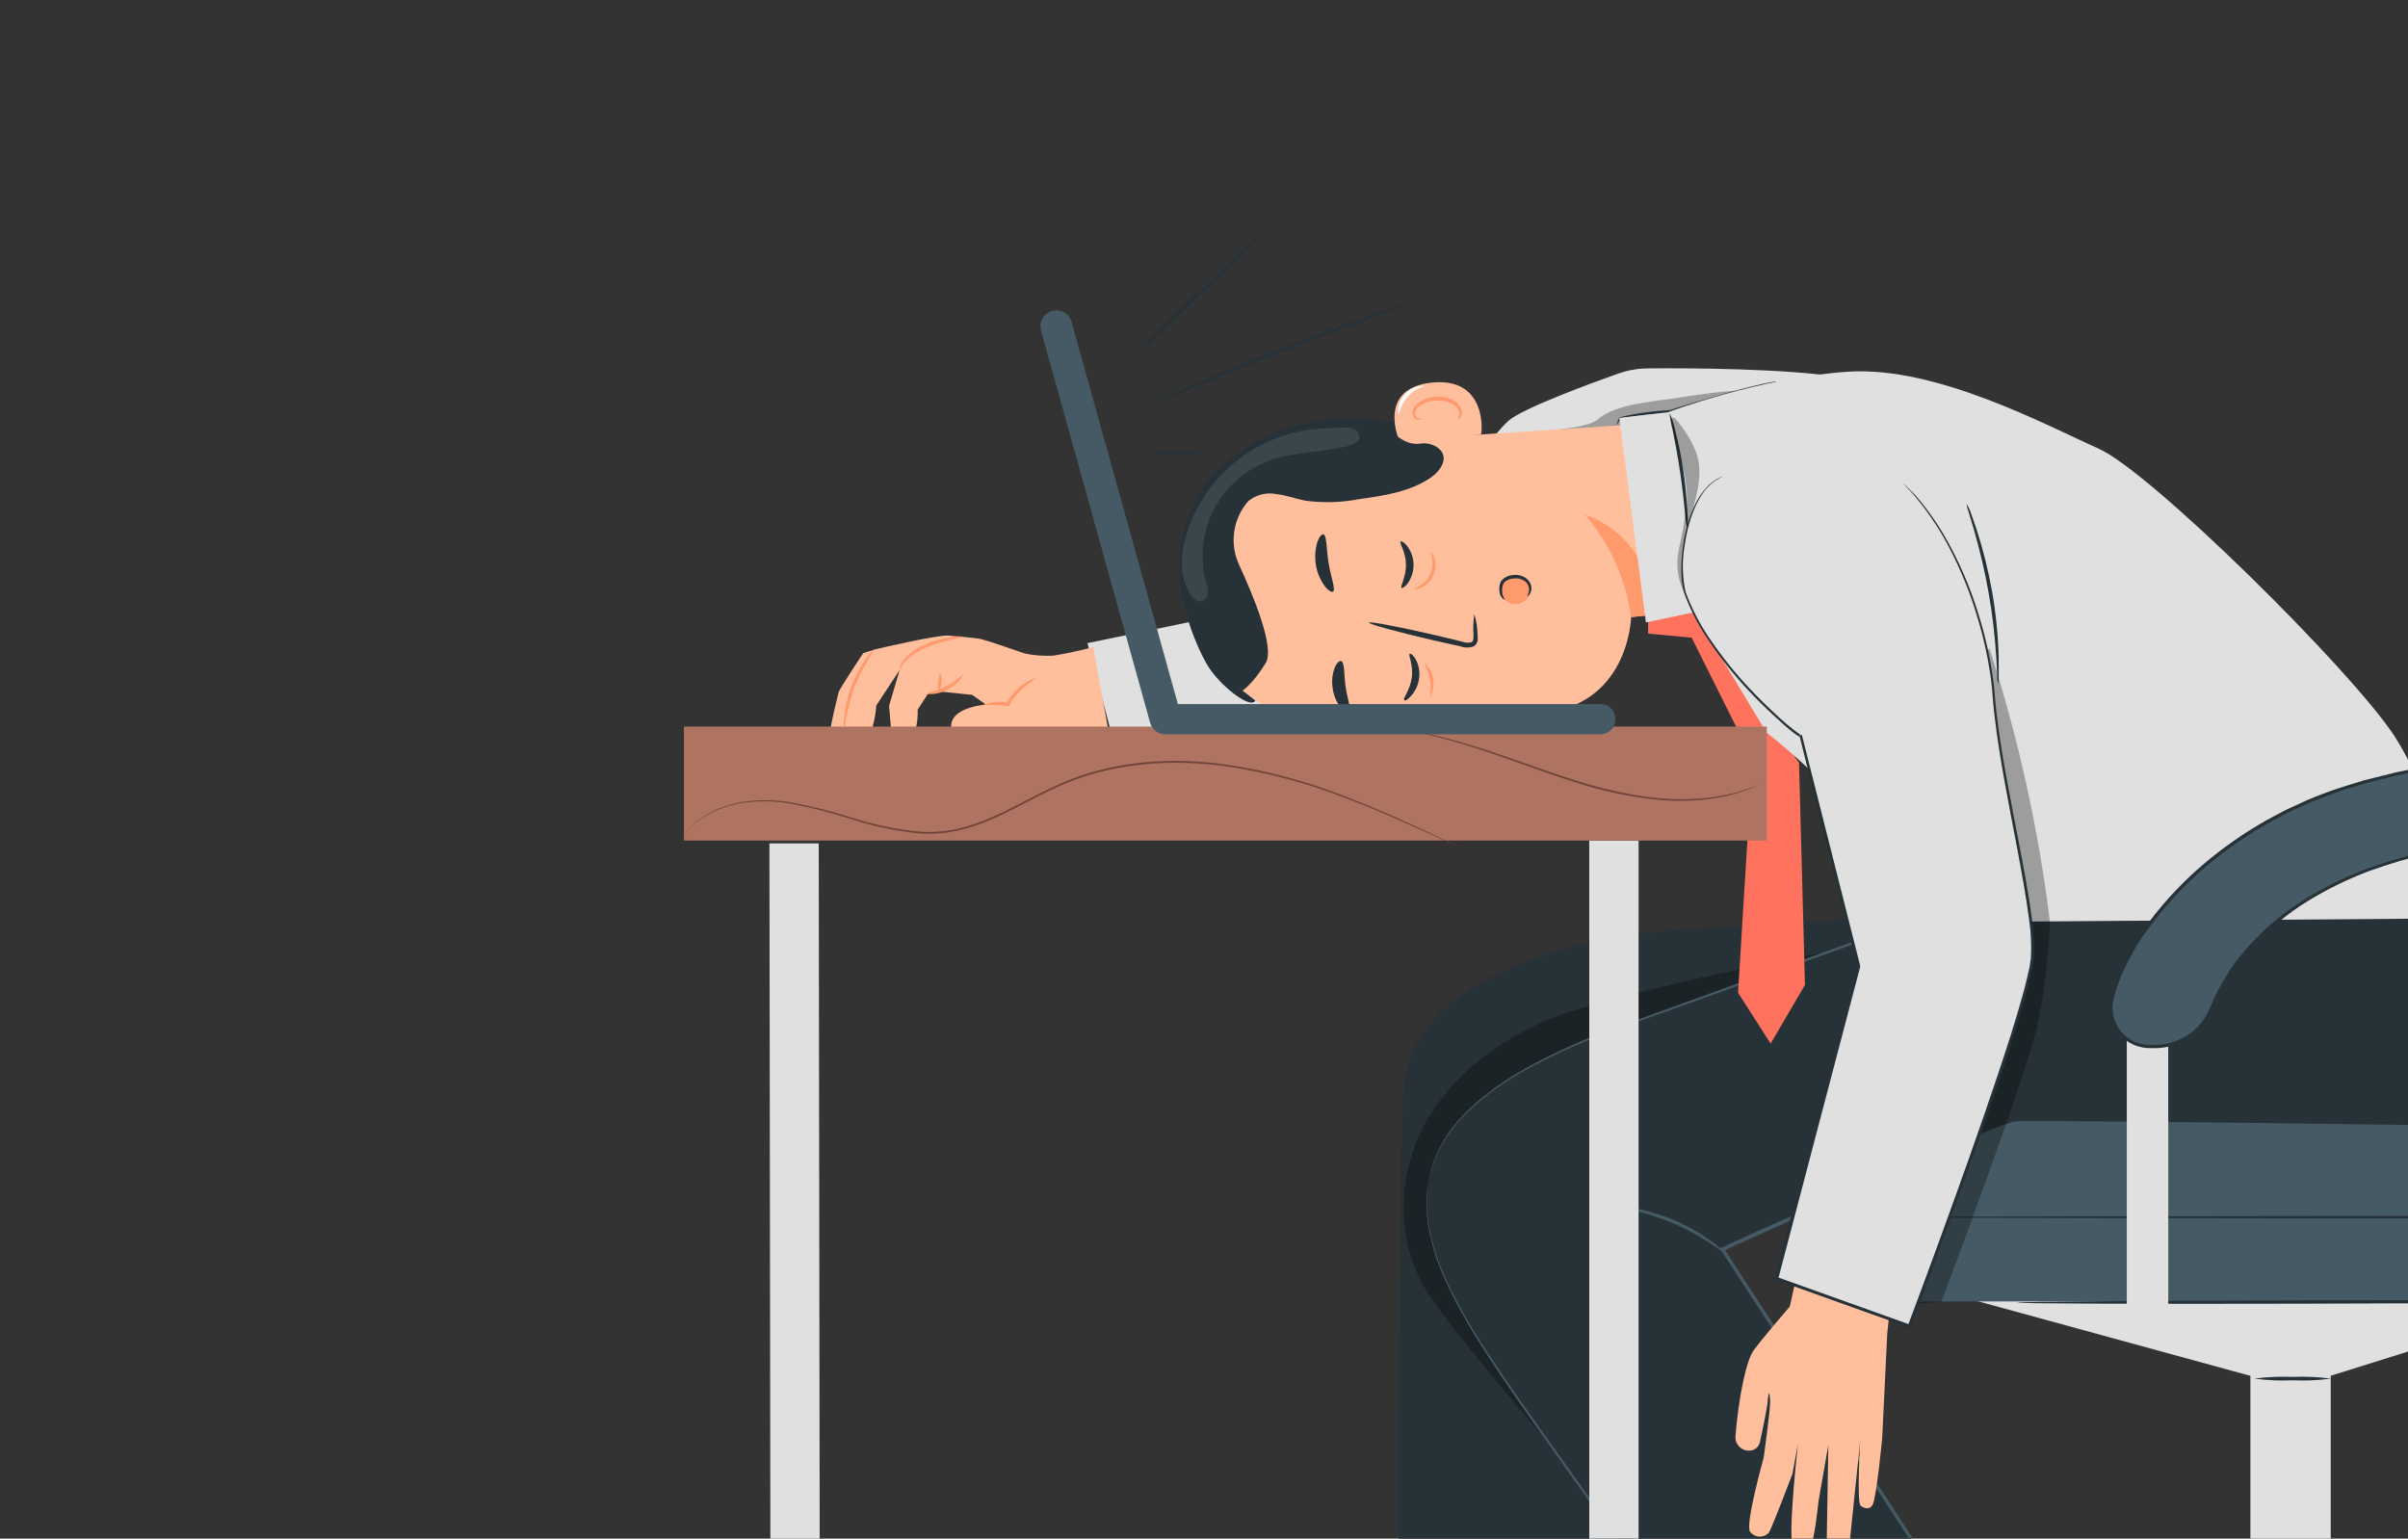 <?xml version="1.0"?>
<svg xmlns="http://www.w3.org/2000/svg" width="169" height="108" viewBox="0 0 169 108" fill="none">
<rect x="0" y="0" width="169" height="108" fill="#333333" stroke="none"/>
<g id="Group 29">
<g id="freepik--Character--inject-2">
<path id="Vector" d="M157.939 94.642H163.577V121.72H157.939V94.642Z" fill="#E0E0E0"/>
<path id="Vector_2" d="M180.924 91.157C180.832 91.157 163.563 96.57 163.563 96.57H157.93L138.153 91.157H180.924Z" fill="#E0E0E0"/>
<path id="Vector_3" d="M196.681 0.338C199.18 0.9 201.414 3.207 201.039 7.813C201.039 7.813 203.031 8.187 202.908 11.801C202.784 15.415 203.154 37.842 198.673 50.04C194.986 60.068 188.622 81.517 186.456 88.84C186.242 89.565 185.8 90.201 185.194 90.653C184.589 91.105 183.854 91.349 183.098 91.349H134.343C133.484 91.345 132.635 91.169 131.845 90.831C131.056 90.493 130.343 89.999 129.749 89.379C129.154 88.759 128.691 88.026 128.386 87.223C128.081 86.42 127.941 85.564 127.974 84.706C128.049 83.053 128.761 81.493 129.961 80.354C131.162 79.215 132.757 78.585 134.411 78.598L169.964 78.968C169.964 78.968 172.143 67.227 174.386 67.09C174.386 67.09 173.39 59.739 177.127 57.623C177.127 57.623 176.383 48.55 180.366 47.733C180.366 47.733 179.745 40.14 183.107 38.792C183.107 38.792 181.239 31.962 184.725 28.476C184.725 28.476 183.729 20.504 184.725 14.524C185.721 8.543 186.086 -2.024 196.681 0.338Z" fill="#455A64"/>
<path id="Vector_4" d="M131.844 85.446C131.844 85.446 131.926 85.446 132.091 85.446H132.812L135.613 85.469L146.052 85.501L181.774 85.542H181.856L181.883 85.464L186.909 70.891C189.828 62.352 192.592 54.211 195.027 46.782C195.634 44.923 196.219 43.127 196.767 41.337C197.051 40.467 197.286 39.583 197.471 38.687C197.565 38.249 197.635 37.807 197.681 37.362C197.731 36.905 197.809 36.485 197.837 36.051C198.152 32.583 198.225 29.34 198.293 26.384C198.371 20.472 198.293 15.684 198.211 12.381C198.165 10.732 198.129 9.453 198.106 8.575L198.065 7.584C198.065 7.36 198.042 7.251 198.042 7.251C198.042 7.251 198.042 7.365 198.042 7.584C198.042 7.803 198.042 8.146 198.042 8.575C198.042 9.453 198.079 10.736 198.106 12.381C198.152 15.689 198.211 20.472 198.106 26.384C198.042 29.335 197.96 32.574 197.649 36.032C197.617 36.489 197.544 36.896 197.494 37.334C197.447 37.775 197.375 38.213 197.279 38.646C197.085 39.542 196.839 40.427 196.544 41.295C195.995 43.063 195.406 44.873 194.794 46.732C192.35 54.156 189.577 62.292 186.662 70.831C184.926 75.856 183.245 80.781 181.636 85.409L181.746 85.332L146.025 85.373L135.585 85.405H132.785H132.063C131.926 85.437 131.844 85.446 131.844 85.446Z" fill="#263238"/>
<path id="Vector_5" d="M141.589 91.435C141.589 91.499 150.575 91.536 161.658 91.508C172.741 91.481 181.732 91.417 181.732 91.349C181.732 91.28 172.746 91.248 161.658 91.271C150.57 91.294 141.589 91.367 141.589 91.435Z" fill="#263238"/>
<path id="Vector_6" d="M158.223 96.767C159.111 96.887 160.009 96.927 160.904 96.885C161.802 96.927 162.701 96.887 163.591 96.767C162.7 96.649 161.802 96.609 160.904 96.648C160.009 96.61 159.111 96.649 158.223 96.767Z" fill="#263238"/>
<path id="Vector_7" d="M102.468 33.963C102.468 33.963 104.615 30.669 105.858 29.545C106.817 28.682 111.473 26.968 113.565 26.224C114.236 25.987 114.941 25.863 115.653 25.858C118.394 25.831 125.64 25.858 129.331 26.516C133.932 27.357 103.409 51.36 103.409 51.36L77.985 51.419L76.322 45.142L93.294 41.638L102.66 34.21" fill="#E0E0E0"/>
<g id="Group" opacity="0.3">
<path id="Vector_8" d="M122.305 27.384C122.305 27.384 120.623 27.466 118.28 27.841C115.936 28.216 113.364 28.334 112.076 29.477C111.212 30.24 105.931 30.39 105.931 30.39L113.241 30.121L122.305 27.384Z" fill="black"/>
</g>
<path id="Vector_9" d="M124.717 26.781C124.563 26.779 124.409 26.797 124.26 26.836C123.963 26.891 123.529 26.978 123.004 27.11C121.948 27.37 120.505 27.773 118.919 28.248L117.17 28.791H117.197C116.005 28.844 114.821 29.011 113.661 29.289C113.564 29.468 113.491 29.659 113.442 29.856C113.564 29.694 113.668 29.519 113.752 29.335L113.725 29.362C114.887 29.167 116.061 29.043 117.238 28.992H117.266L119.02 28.462L123.077 27.261L124.31 26.909C124.451 26.883 124.587 26.84 124.717 26.781Z" fill="#263238"/>
<path id="Vector_10" d="M58.299 51.182C58.263 50.99 58.802 48.802 58.857 48.582C58.911 48.363 60.584 45.841 60.584 45.841L61.497 45.562C61.497 45.562 65.746 44.553 66.605 44.612L67.203 44.676C67.203 44.676 68.318 44.758 68.757 44.836C69.195 44.914 71.914 45.869 71.914 45.869C72.58 46.01 73.262 46.06 73.942 46.019C74.879 45.867 75.808 45.666 76.724 45.416L77.812 51.401L75.756 51.337C75.114 51.565 74.451 51.728 73.778 51.826C73.037 51.876 70.941 52.105 70.941 52.105C70.941 52.105 67.701 53.475 66.888 51.566C66.075 49.656 69.2 49.459 69.2 49.459L68.231 48.774L65.751 48.518L65.106 48.724L64.398 49.82C64.398 49.82 64.59 52.242 63.028 52.077L62.617 52.032L62.397 49.546L63.137 47.033L61.502 49.514C61.502 49.514 61.36 51.661 60.652 51.94C60.598 51.965 60.538 51.976 60.478 51.972C59.62 51.945 59.451 51.703 59.451 51.703L59.272 51.269C59.272 51.269 58.423 51.835 58.299 51.182Z" fill="#FFBF9D"/>
<path id="Vector_11" d="M67.587 44.685C67.329 44.648 67.065 44.658 66.811 44.717C66.183 44.802 65.569 44.966 64.983 45.206C64.386 45.436 63.856 45.813 63.444 46.303C63.261 46.499 63.144 46.746 63.105 47.011C63.147 47.011 63.261 46.75 63.562 46.412C63.989 45.98 64.503 45.643 65.07 45.425C66.413 44.891 67.601 44.772 67.587 44.685Z" fill="#FF9A6C"/>
<path id="Vector_12" d="M65.988 47.298C65.924 47.298 65.879 47.559 65.847 47.87C65.815 48.18 65.805 48.445 65.869 48.464C65.933 48.482 66.047 48.226 66.084 47.897C66.121 47.568 66.057 47.294 65.988 47.298Z" fill="#FF9A6C"/>
<path id="Vector_13" d="M67.587 47.381C67.537 47.335 67.085 47.838 66.363 48.185C65.641 48.532 64.992 48.642 64.992 48.697C65.507 48.77 66.032 48.664 66.477 48.395C66.955 48.198 67.348 47.839 67.587 47.381Z" fill="#FF9A6C"/>
<path id="Vector_14" d="M72.768 47.605C72.538 47.624 72.318 47.703 72.128 47.833C71.642 48.1 71.224 48.477 70.909 48.934C70.811 49.081 70.722 49.233 70.644 49.391L70.767 49.327C70.172 49.208 69.556 49.26 68.99 49.478C69.571 49.469 70.152 49.495 70.73 49.555H70.812L70.854 49.482C70.929 49.336 71.013 49.194 71.105 49.057C71.562 48.472 72.126 47.979 72.768 47.605Z" fill="#FF9A6C"/>
<path id="Vector_15" d="M61.406 45.54C61.163 45.733 60.955 45.967 60.789 46.23C60.352 46.837 59.999 47.501 59.738 48.203C59.476 48.905 59.311 49.64 59.249 50.387C59.197 50.689 59.197 50.998 59.249 51.301C59.39 50.274 59.622 49.261 59.944 48.276C60.349 47.322 60.838 46.407 61.406 45.54Z" fill="#FF9A6C"/>
<path id="Vector_16" d="M103.112 30.646C100.786 30.026 98.411 29.609 96.013 29.399C93.602 29.193 91.179 29.589 88.959 30.55C88.63 30.701 86.428 31.971 86.496 32.327C86.542 32.583 88.621 31.747 88.854 31.87C91.102 32.944 93.706 33.077 96.163 32.675C98.547 32.262 100.878 31.586 103.112 30.66" fill="#263238"/>
<path id="Vector_17" d="M115.534 29.732L93.943 31.153C87.913 31.45 83.061 35.201 83.522 41.204L83.595 41.757C83.96 44.444 85.322 46.895 87.411 48.623C89.5 50.352 92.163 51.231 94.871 51.086C100.097 50.798 105.867 50.419 108.631 50.008C114.365 49.176 114.474 43.315 114.474 43.315C114.474 43.315 114.986 43.251 116.676 43.095L122.158 39.144L115.534 29.732Z" fill="#FFBF9D"/>
<path id="Vector_18" d="M114.474 43.315C114.11 40.664 112.992 38.175 111.253 36.142C111.253 36.142 115.822 37.357 116.073 43.15L114.474 43.315Z" fill="#FF9A6C"/>
<path id="Vector_19" d="M98.936 45.891C98.818 45.983 99.201 46.663 99.087 47.545C98.973 48.427 98.448 49.016 98.544 49.126C98.64 49.236 98.79 49.103 99.032 48.847C99.345 48.498 99.543 48.061 99.599 47.596C99.66 47.135 99.572 46.668 99.348 46.261C99.174 45.965 98.991 45.85 98.936 45.891Z" fill="#263238"/>
<path id="Vector_20" d="M98.297 38.006C98.192 38.111 98.662 38.733 98.676 39.623C98.69 40.514 98.251 41.172 98.365 41.264C98.411 41.314 98.603 41.204 98.822 40.916C99.082 40.527 99.216 40.068 99.206 39.6C99.195 39.135 99.035 38.685 98.749 38.317C98.539 38.047 98.32 37.956 98.297 38.006Z" fill="#263238"/>
<path id="Vector_21" d="M103.478 43.109C103.397 43.594 103.376 44.086 103.414 44.576C103.414 44.804 103.414 45.032 103.258 45.083C103.028 45.135 102.787 45.114 102.569 45.023L100.764 44.589C98.196 43.995 96.1 43.598 96.077 43.703C96.054 43.808 98.114 44.37 100.682 44.964L102.509 45.371C102.804 45.479 103.128 45.479 103.423 45.371C103.498 45.327 103.562 45.267 103.611 45.195C103.659 45.123 103.69 45.041 103.702 44.955C103.718 44.826 103.718 44.695 103.702 44.566C103.69 44.073 103.614 43.583 103.478 43.109Z" fill="#263238"/>
<path id="Vector_22" d="M93.555 41.524C93.76 41.373 93.409 40.551 93.244 39.509C93.08 38.468 93.125 37.581 92.879 37.508C92.764 37.476 92.582 37.682 92.449 38.07C92.297 38.586 92.264 39.13 92.353 39.66C92.443 40.191 92.652 40.694 92.965 41.131C93.217 41.46 93.454 41.592 93.555 41.524Z" fill="#263238"/>
<path id="Vector_23" d="M94.665 49.93C94.843 49.72 94.546 49.016 94.432 48.162C94.318 47.308 94.377 46.549 94.144 46.408C94.034 46.344 93.847 46.485 93.687 46.828C93.504 47.297 93.45 47.807 93.532 48.304C93.593 48.804 93.79 49.279 94.103 49.674C94.345 49.948 94.564 50.021 94.665 49.93Z" fill="#263238"/>
<path id="Vector_24" d="M98.256 31.048C98.201 30.957 96.556 27.261 100.494 26.854C104.433 26.448 104.031 30.509 103.921 30.509C103.811 30.509 98.256 31.048 98.256 31.048Z" fill="#FFBF9D"/>
<path id="Vector_25" d="M102.304 29.458C102.304 29.458 102.345 29.385 102.386 29.262C102.437 29.092 102.42 28.909 102.34 28.75C102.144 28.348 101.449 28.065 100.737 28.12C100.397 28.144 100.068 28.244 99.773 28.412C99.657 28.465 99.555 28.544 99.476 28.643C99.397 28.742 99.342 28.859 99.316 28.983C99.303 29.065 99.32 29.148 99.363 29.219C99.405 29.29 99.471 29.344 99.549 29.372C99.663 29.413 99.741 29.372 99.75 29.399C99.759 29.426 99.69 29.49 99.526 29.477C99.425 29.463 99.332 29.416 99.261 29.344C99.168 29.244 99.119 29.111 99.124 28.974C99.139 28.809 99.195 28.652 99.289 28.516C99.383 28.38 99.51 28.27 99.658 28.197C99.981 27.992 100.35 27.871 100.732 27.846C101.531 27.786 102.317 28.115 102.537 28.668C102.579 28.77 102.597 28.881 102.591 28.992C102.585 29.103 102.554 29.21 102.5 29.308C102.395 29.44 102.308 29.472 102.304 29.458Z" fill="#FF9A6C"/>
<path id="Vector_26" d="M88.1 49.167C87.808 49.839 85.56 48.116 84.696 46.618C83.399 44.334 82.412 40.788 82.81 38.545C83.308 35.841 84.409 33.52 86.679 31.985C89.001 30.48 91.682 29.621 94.446 29.495C95.281 29.383 96.131 29.497 96.908 29.824C97.822 30.281 98.48 31.299 99.681 31.14C99.898 31.104 100.119 31.111 100.333 31.163C100.546 31.213 100.747 31.307 100.924 31.436C101.76 32.085 101.12 33.035 100.435 33.511C98.973 34.52 97.136 34.794 95.373 35.037C94.129 35.277 92.855 35.312 91.6 35.142C90.923 35.009 90.275 34.758 89.594 34.685C89.256 34.615 88.906 34.62 88.57 34.699C88.234 34.778 87.919 34.929 87.648 35.142C87.54 35.25 87.443 35.368 87.355 35.493C86.928 36.089 86.666 36.787 86.597 37.517C86.528 38.246 86.654 38.981 86.962 39.646C87.958 41.793 89.489 45.476 88.831 46.54C87.881 48.066 87.204 48.473 87.204 48.473L88.1 49.167Z" fill="#263238"/>
<path id="Vector_27" d="M98.187 29.125C98.261 28.658 98.465 28.222 98.775 27.866C99.085 27.509 99.49 27.247 99.942 27.11C99.942 27.078 99.763 27.06 99.485 27.133C99.13 27.231 98.813 27.431 98.571 27.709C98.329 27.982 98.17 28.32 98.114 28.682C98.114 28.956 98.155 29.125 98.187 29.125Z" fill="white"/>
<path id="Vector_28" d="M105.41 41.062C105.498 40.855 105.66 40.688 105.864 40.593C106.068 40.497 106.3 40.481 106.516 40.546L106.402 40.496C106.602 40.469 106.807 40.511 106.98 40.617C107.153 40.723 107.284 40.885 107.352 41.076C107.41 41.27 107.41 41.477 107.352 41.672C107.293 41.866 107.179 42.038 107.023 42.168C106.849 42.309 106.635 42.392 106.412 42.406C106.188 42.42 105.966 42.364 105.776 42.246C105.591 42.118 105.454 41.932 105.388 41.717C105.322 41.503 105.329 41.272 105.41 41.062Z" fill="#FF9A6C"/>
<path id="Vector_29" d="M105.629 42.081C105.497 41.925 105.425 41.728 105.424 41.524C105.406 41.311 105.449 41.097 105.547 40.907C105.726 40.722 105.97 40.614 106.228 40.606C106.485 40.566 106.748 40.621 106.968 40.761C107.057 40.816 107.133 40.89 107.192 40.976C107.251 41.063 107.291 41.161 107.311 41.264C107.328 41.465 107.285 41.667 107.187 41.844C107.187 41.844 107.26 41.844 107.338 41.734C107.44 41.592 107.49 41.42 107.48 41.245C107.467 41.114 107.427 40.986 107.361 40.872C107.294 40.758 107.204 40.659 107.096 40.583C106.831 40.395 106.503 40.318 106.182 40.368C106.022 40.375 105.864 40.416 105.721 40.488C105.577 40.56 105.451 40.663 105.351 40.788C105.23 41.019 105.192 41.283 105.241 41.538C105.256 41.708 105.327 41.868 105.442 41.994C105.565 42.086 105.629 42.095 105.629 42.081Z" fill="#263238"/>
<g id="Group_2" opacity="0.1">
<path id="Vector_30" d="M83.271 37.49C83.898 35.464 85.121 33.675 86.78 32.354C88.439 31.034 90.458 30.245 92.573 30.089L94.162 30.016C94.439 29.979 94.72 30.005 94.985 30.093C95.117 30.141 95.228 30.231 95.303 30.349C95.378 30.468 95.41 30.607 95.396 30.747C95.327 31.057 94.985 31.203 94.679 31.286C92.851 31.775 90.932 31.683 89.164 32.304C87.473 32.9 86.068 34.111 85.23 35.696C84.391 37.281 84.181 39.124 84.642 40.857C84.733 41.115 84.773 41.388 84.76 41.661C84.752 41.798 84.698 41.928 84.607 42.031C84.516 42.134 84.393 42.203 84.258 42.227C84.131 42.217 84.009 42.177 83.902 42.109C83.794 42.041 83.705 41.949 83.641 41.839C82.732 40.628 82.823 38.934 83.271 37.49Z" fill="white"/>
</g>
<path id="Vector_31" d="M99.261 41.355C99.261 41.382 99.466 41.387 99.754 41.254C100.134 41.075 100.436 40.764 100.604 40.38C100.772 39.995 100.794 39.562 100.668 39.162C100.568 38.86 100.426 38.705 100.403 38.733C100.38 38.76 100.453 38.92 100.504 39.189C100.575 39.554 100.534 39.931 100.385 40.272C100.237 40.612 99.988 40.899 99.672 41.094C99.43 41.264 99.234 41.318 99.261 41.355Z" fill="#FF9A6C"/>
<path id="Vector_32" d="M100.398 48.861C100.594 48.483 100.66 48.052 100.586 47.633C100.512 47.214 100.301 46.832 99.987 46.545C99.928 46.59 100.243 47.034 100.353 47.678C100.462 48.322 100.33 48.843 100.398 48.861Z" fill="#FF9A6C"/>
<path id="Vector_33" d="M142.178 64.015C141.904 63.914 122.533 64.86 116.247 65.413C109.96 65.966 99.064 68.931 98.525 76.332C98.069 82.271 98.174 123.662 98.174 123.662H115.077L115.479 79.918L141.735 73.294L142.178 64.015Z" fill="#263238"/>
<g id="Group_3" opacity="0.3">
<path id="Vector_34" d="M128.294 66.802C128.294 66.802 118.883 68.501 111.368 70.635C103.852 72.768 100.536 77.332 99.439 80.05C98.343 82.769 97.822 86.83 100.129 90.64C101.586 93.052 108.891 101.541 108.891 101.541C108.891 101.541 110.399 77.181 110.472 76.811C110.545 76.441 128.294 66.802 128.294 66.802Z" fill="black"/>
</g>
<path id="Vector_35" d="M100.266 82.819C101.061 78.123 106.379 74.838 112.898 72.394C119.321 69.977 136.129 64.006 136.129 64.006L140.154 63.014H141.954L142.548 61.233C142.548 61.233 153.969 57.929 170.466 64.015L171.028 64.472C171.028 64.472 171.526 76.505 169.201 79.091C169.201 79.091 142.923 78.721 141.543 78.835C140.163 78.949 120.893 87.694 120.893 87.694L137.39 112.999L123.748 122.529C123.748 122.529 115.525 110.806 110.5 103.798C103.322 93.738 99.325 88.365 100.266 82.819Z" fill="#263238"/>
<path id="Vector_36" d="M100.266 82.819C100.266 82.819 100.225 83.102 100.156 83.655C100.086 84.473 100.117 85.297 100.248 86.108C100.477 87.422 100.882 88.698 101.449 89.905C102.211 91.543 103.089 93.125 104.076 94.638C106.26 98.078 109.22 102.062 112.505 106.758L123.671 122.584L123.725 122.661L123.803 122.606L137.449 113.086L137.532 113.026L137.477 112.939C132.429 105.196 126.86 96.639 120.989 87.63L120.943 87.799C124.598 86.142 128.347 84.467 132.191 82.773C134.11 81.937 136.042 81.097 138.002 80.279C138.984 79.881 139.967 79.461 140.972 79.114C141.093 79.07 141.216 79.033 141.342 79.004C141.464 78.963 141.592 78.944 141.721 78.949C141.981 78.949 142.251 78.949 142.516 78.949H144.129C152.74 78.995 161.137 79.114 169.196 79.219H169.251L169.288 79.182C169.69 78.666 169.988 78.077 170.165 77.446C170.359 76.838 170.511 76.216 170.622 75.587C170.841 74.349 170.993 73.1 171.079 71.845C171.238 69.356 171.252 66.907 171.174 64.495V64.444L171.133 64.412L170.571 63.955C165.911 62.234 161.056 61.092 156.117 60.556C153.804 60.309 151.477 60.232 149.154 60.328C146.921 60.369 144.698 60.638 142.521 61.132H142.47V61.182C142.265 61.808 142.073 62.393 141.881 62.969L141.972 62.905H140.145L136.115 63.901L119.778 69.817L113.062 72.252C111.181 72.946 109.35 73.767 107.58 74.71C104.382 76.409 102.253 78.406 101.308 80.082C101.095 80.444 100.905 80.82 100.741 81.206C100.63 81.49 100.534 81.78 100.453 82.074C100.344 82.554 100.298 82.796 100.298 82.796C100.298 82.796 100.362 82.554 100.476 82.079C100.531 81.841 100.659 81.563 100.778 81.225C100.837 81.051 100.942 80.882 101.029 80.695C101.122 80.492 101.231 80.296 101.353 80.11C102.308 78.451 104.437 76.482 107.63 74.797C109.401 73.864 111.232 73.054 113.113 72.371L119.792 69.977L136.138 64.093L140.163 63.101H141.991V63.037L142.635 61.26L142.566 61.324C144.707 60.824 146.893 60.542 149.09 60.483C151.403 60.391 153.719 60.47 156.021 60.721C160.942 61.259 165.778 62.401 170.421 64.12H170.389L170.951 64.577L170.909 64.495C170.987 66.893 170.969 69.346 170.809 71.804C170.731 73.05 170.588 74.292 170.38 75.523C170.264 76.141 170.112 76.751 169.923 77.35C169.754 77.95 169.472 78.511 169.091 79.004L169.178 78.963C161.115 78.858 152.731 78.735 144.106 78.689H142.493C142.224 78.689 141.954 78.689 141.684 78.689C141.545 78.688 141.406 78.71 141.273 78.753C141.136 78.782 141.002 78.822 140.871 78.872C139.852 79.224 138.875 79.639 137.888 80.041C135.928 80.859 133.991 81.7 132.077 82.54C128.245 84.222 124.495 85.897 120.824 87.566L120.701 87.621L120.774 87.735L137.276 113.035L137.303 112.889L123.671 122.428H123.803L112.606 106.621C109.312 101.934 106.338 97.941 104.145 94.537C103.161 93.044 102.283 91.484 101.518 89.868C100.947 88.671 100.537 87.404 100.298 86.099C100.164 85.292 100.124 84.472 100.179 83.655C100.243 83.107 100.266 82.819 100.266 82.819Z" fill="#455A64"/>
<path id="Vector_37" d="M112.706 84.61C113.137 84.711 113.573 84.789 114.013 84.843C116.106 85.224 118.102 86.016 119.888 87.173C120.573 87.63 120.975 87.922 121.003 87.895C120.704 87.563 120.361 87.274 119.984 87.036C119.106 86.412 118.155 85.897 117.151 85.505C116.149 85.112 115.103 84.84 114.036 84.697C113.598 84.615 113.151 84.585 112.706 84.61Z" fill="#455A64"/>
<path id="Vector_38" d="M115.671 43.027V44.475L119.203 44.804L119.404 44.064L118.453 41.857L115.671 43.027Z" fill="#FF725E"/>
<path id="Vector_39" d="M118.431 44.169L122.99 53.297L121.98 69.68L124.269 73.252L126.677 69.132L126.261 53.544L119.161 43.498L118.431 44.169Z" fill="#FF725E"/>
<path id="Vector_40" d="M117.051 28.938C117.051 28.938 123.483 26.498 129.701 26.091C135.919 25.685 143.608 29.856 147.281 31.487C150.954 33.118 164.998 47.02 168.036 51.643C169.776 54.302 172.097 60.323 172.097 60.323C172.49 62.425 171.024 64.472 171.024 64.472L142.749 64.682H137.445L135.202 59.889C135.202 59.889 130.921 59.583 129.697 57.24C128.472 54.896 123.986 51.428 123.986 51.428L118.878 42.977L115.516 43.689L113.652 29.33L117.051 28.938Z" fill="#E0E0E0"/>
<path id="Vector_41" d="M138.011 35.365C138.035 35.534 138.078 35.7 138.139 35.859C138.244 36.224 138.377 36.663 138.537 37.184C138.958 38.64 139.302 40.118 139.569 41.611C139.829 43.106 140.007 44.614 140.104 46.129C140.131 46.668 140.159 47.13 140.177 47.499C140.175 47.67 140.192 47.84 140.227 48.007C140.264 47.84 140.28 47.67 140.273 47.499C140.273 47.175 140.273 46.7 140.273 46.129C140.23 44.597 140.078 43.07 139.816 41.56C139.551 40.058 139.181 38.576 138.71 37.124C138.528 36.567 138.363 36.124 138.254 35.822C138.191 35.661 138.11 35.508 138.011 35.365Z" fill="#263238"/>
<path id="Vector_42" d="M125.617 91.7C125.617 91.7 123.68 93.957 123.081 94.775C122.542 95.506 122.008 98.183 121.802 100.796C121.788 100.952 121.812 101.108 121.873 101.252C121.934 101.395 122.03 101.521 122.152 101.619C122.273 101.716 122.418 101.782 122.571 101.81C122.725 101.838 122.883 101.827 123.031 101.778C123.16 101.729 123.274 101.646 123.362 101.539C123.449 101.432 123.507 101.303 123.529 101.166C123.945 99.275 124.054 98.471 124.054 98.471C124.109 97.557 124.205 97.685 124.233 98.302C124.26 98.918 123.776 102.331 123.776 102.331C123.776 102.331 122.469 106.987 122.821 107.507C122.896 107.611 122.993 107.696 123.106 107.757C123.219 107.818 123.343 107.852 123.471 107.858C123.599 107.864 123.727 107.841 123.844 107.79C123.962 107.74 124.066 107.663 124.15 107.567C124.328 107.325 125.8 103.455 125.8 103.455L126.188 101.335C126.188 101.335 125.43 108.033 125.854 108.558C125.917 108.654 126.002 108.733 126.102 108.79C126.201 108.847 126.313 108.879 126.427 108.885C126.542 108.89 126.656 108.868 126.761 108.821C126.865 108.774 126.957 108.703 127.029 108.613C127.325 108.348 127.627 105.388 127.627 105.388L128.317 101.436L128.193 108.969C128.193 108.969 128.271 109.682 128.833 109.709C129.395 109.737 129.747 108.91 129.747 108.91L130.555 101.143C130.555 101.143 130.295 105.461 130.587 105.689C130.976 105.991 131.328 105.89 131.455 105.557C131.716 104.885 132.095 100.988 132.095 100.988L132.451 93.596L132.712 91.152L126.243 88.836L125.617 91.7Z" fill="#FFBF9D"/>
<g id="Group_4" opacity="0.3">
<path id="Vector_43" d="M139.633 45.535C141.643 51.757 143.059 58.156 143.864 64.645C143.785 66.995 143.516 69.334 143.06 71.64C142.315 75.336 136.252 91.362 136.252 91.362L132.1 91.723L135.599 63.252L132.1 49.944L139.633 45.535Z" fill="black"/>
</g>
<path id="Vector_44" d="M121.016 33.396C118.17 34.274 117.636 40.044 118.248 41.688C120.208 46.965 126.471 51.922 126.38 51.634L130.45 67.825L124.68 89.754L134.009 93.094C134.009 93.094 142.521 70.58 142.69 67.053C142.859 63.526 140.323 54.334 139.948 48.838C139.706 45.307 137.915 38.143 133.552 33.926" fill="#E0E0E0"/>
<path id="Vector_45" d="M133.548 33.894C133.548 33.894 133.616 33.977 133.758 34.132C133.9 34.287 134.119 34.511 134.389 34.822C135.157 35.738 135.842 36.721 136.435 37.759C137.363 39.416 138.114 41.167 138.674 42.981C139.035 44.113 139.323 45.267 139.537 46.435C139.647 47.056 139.747 47.696 139.807 48.358C139.866 49.021 139.907 49.729 140.003 50.41C140.332 53.206 140.944 56.235 141.561 59.496C141.863 61.123 142.182 62.813 142.411 64.563C142.541 65.446 142.583 66.34 142.534 67.231L142.438 67.898L142.283 68.565C142.187 69.022 142.059 69.479 141.931 69.936C141.433 71.736 140.839 73.563 140.218 75.418C139.597 77.273 138.939 79.178 138.258 81.11C136.888 84.971 135.435 88.964 133.9 93.048L134.05 92.979L129.715 91.426L124.721 89.64L124.795 89.781C126.846 81.983 128.787 74.591 130.555 67.852V67.798C129.043 61.822 127.668 56.376 126.467 51.611L126.298 51.657C126.294 51.645 126.293 51.632 126.295 51.619C126.298 51.606 126.303 51.594 126.312 51.584C126.32 51.575 126.33 51.567 126.342 51.562C126.354 51.557 126.367 51.555 126.38 51.556H126.352L126.288 51.52L126.161 51.433L125.905 51.241L125.411 50.844C125.092 50.57 124.781 50.295 124.498 50.017C123.895 49.464 123.328 48.898 122.798 48.331C121.795 47.27 120.879 46.13 120.057 44.923C119.329 43.879 118.738 42.745 118.298 41.551C118.072 40.507 118.044 39.43 118.216 38.376C118.472 36.462 119.102 35.036 119.787 34.264C120.135 33.88 120.567 33.58 121.048 33.387C121.048 33.387 120.92 33.433 120.678 33.533C120.527 33.597 120.385 33.681 120.258 33.785C120.069 33.914 119.899 34.068 119.751 34.242C119.043 34.991 118.38 36.425 118.12 38.353C118.046 38.862 118.007 39.375 118.001 39.888C117.985 40.458 118.046 41.026 118.184 41.579C118.62 42.788 119.211 43.935 119.943 44.991C120.764 46.209 121.68 47.359 122.684 48.431C123.218 49.003 123.785 49.574 124.388 50.131C124.689 50.414 125 50.693 125.302 50.967C125.462 51.099 125.626 51.237 125.795 51.369L126.055 51.566L126.193 51.657L126.266 51.703H126.311H126.352C126.369 51.705 126.385 51.703 126.4 51.697C126.415 51.691 126.429 51.682 126.439 51.67C126.45 51.657 126.458 51.643 126.462 51.627C126.466 51.611 126.466 51.595 126.462 51.579L126.288 51.625L130.341 67.82V67.766L124.562 89.695L124.534 89.8L124.635 89.836L129.628 91.623L133.968 93.176L134.078 93.217L134.119 93.107C135.654 89.019 137.107 85.021 138.473 81.161C139.149 79.228 139.811 77.328 140.428 75.464C141.045 73.6 141.634 71.763 142.137 69.954C142.265 69.497 142.388 69.04 142.484 68.583C142.539 68.355 142.589 68.126 142.639 67.907C142.69 67.688 142.708 67.45 142.74 67.213C142.788 66.309 142.744 65.403 142.607 64.508C142.374 62.745 142.055 61.059 141.744 59.428C141.118 56.166 140.497 53.146 140.159 50.355C140.063 49.66 140.026 48.984 139.958 48.313C139.889 47.641 139.789 46.997 139.674 46.376C139.455 45.204 139.16 44.047 138.793 42.913C138.224 41.093 137.458 39.34 136.508 37.686C135.908 36.645 135.209 35.664 134.42 34.758C133.863 34.178 133.548 33.894 133.548 33.894Z" fill="#263238"/>
<path id="Vector_46" d="M118.421 37.143C118.468 36.739 118.468 36.331 118.421 35.927C118.377 34.952 118.282 33.979 118.138 33.013C117.995 32.047 117.799 31.089 117.553 30.144C117.474 29.744 117.347 29.356 117.174 28.988C117.213 29.39 117.285 29.789 117.389 30.18C117.54 30.911 117.732 31.925 117.901 33.049C118.07 34.173 118.179 35.196 118.252 35.941C118.272 36.346 118.329 36.748 118.421 37.143Z" fill="#263238"/>
<g id="Group_5" opacity="0.3">
<path id="Vector_47" d="M117.389 29.326C117.485 29.285 117.585 29.381 117.649 29.467C118.246 30.16 118.723 30.948 119.061 31.797C119.568 33.314 119.029 34.995 118.568 36.549C118.138 38.031 117.983 39.579 118.111 41.117L118.225 41.652C117.734 40.689 117.595 39.586 117.832 38.531C118.072 37.488 118.258 36.433 118.389 35.37C118.495 33.41 117.704 31.528 117.311 29.609C117.288 29.518 117.284 29.367 117.389 29.326Z" fill="black"/>
</g>
<path id="Vector_48" d="M149.264 72.252H152.174V93.075H149.264V72.252Z" fill="#E0E0E0"/>
<path id="Vector_49" d="M193.78 58.647C193.52 59.263 193.044 59.762 192.441 60.051C191.839 60.341 191.152 60.4 190.509 60.218C183.688 58.34 176.497 58.266 169.639 60.004C160.014 62.393 156.5 67.578 155.194 70.84C154.873 71.621 154.327 72.288 153.624 72.757C152.922 73.225 152.095 73.472 151.251 73.467H150.858C150.452 73.464 150.052 73.371 149.686 73.195C149.321 73.018 148.999 72.763 148.744 72.447C148.489 72.131 148.307 71.762 148.212 71.367C148.118 70.972 148.111 70.561 148.195 70.164C149.191 65.641 155.207 57.783 165.962 54.878C178.904 51.378 187.891 53.708 192.071 55.01C192.43 55.125 192.762 55.312 193.046 55.561C193.329 55.81 193.558 56.114 193.718 56.456C193.879 56.797 193.967 57.168 193.978 57.545C193.988 57.922 193.921 58.297 193.78 58.647Z" fill="#455A64"/>
<path id="Vector_50" d="M193.78 58.647C193.78 58.647 193.821 58.56 193.885 58.382C193.995 58.031 194.033 57.662 193.998 57.297C193.963 56.931 193.854 56.576 193.679 56.253C193.376 55.701 192.892 55.27 192.309 55.033C188.581 53.8 184.697 53.105 180.773 52.968C178.067 52.872 175.358 53.014 172.678 53.393C171.956 53.507 171.22 53.612 170.48 53.74L168.228 54.197L165.943 54.764C165.185 55.01 164.395 55.22 163.627 55.499C162.86 55.778 162.074 56.07 161.316 56.44C160.936 56.623 160.543 56.778 160.169 56.984L159.036 57.592C157.508 58.46 156.063 59.466 154.719 60.598C153.328 61.774 152.067 63.095 150.959 64.54L150.538 65.093L150.15 65.678C150.027 65.87 149.89 66.062 149.771 66.263L149.424 66.875C148.95 67.697 148.569 68.569 148.286 69.474C148.227 69.707 148.158 69.931 148.099 70.169C148.052 70.409 148.035 70.655 148.048 70.9C148.092 71.634 148.42 72.323 148.962 72.821C149.504 73.319 150.218 73.587 150.954 73.568C151.896 73.62 152.832 73.379 153.631 72.878C154.417 72.379 155.021 71.641 155.354 70.772C155.683 69.96 156.09 69.181 156.569 68.446C156.793 68.072 157.062 67.734 157.314 67.386C157.565 67.039 157.843 66.71 158.14 66.404C159.271 65.176 160.565 64.109 161.987 63.234C163.342 62.404 164.772 61.705 166.259 61.146C167.668 60.63 169.11 60.209 170.576 59.885C173.201 59.28 175.879 58.933 178.571 58.848C182.473 58.715 186.374 59.157 190.148 60.159C190.461 60.263 190.787 60.327 191.116 60.351C191.49 60.367 191.863 60.306 192.213 60.173C192.563 60.039 192.881 59.836 193.149 59.574C193.417 59.318 193.624 59.006 193.757 58.66C193.597 58.993 193.379 59.295 193.113 59.551C192.79 59.85 192.399 60.066 191.975 60.182C191.701 60.251 191.417 60.281 191.134 60.269C190.811 60.24 190.492 60.174 190.184 60.072C186.399 59.034 182.48 58.572 178.557 58.702C175.849 58.768 173.154 59.105 170.512 59.707C169.038 60.029 167.586 60.449 166.167 60.963C164.664 61.524 163.219 62.227 161.85 63.065C160.41 63.946 159.098 65.022 157.953 66.263C157.652 66.569 157.396 66.92 157.112 67.254C156.829 67.588 156.587 67.953 156.359 68.332C155.869 69.077 155.454 69.868 155.121 70.694C154.804 71.518 154.23 72.218 153.485 72.691C152.723 73.166 151.833 73.394 150.936 73.344C150.26 73.363 149.603 73.118 149.105 72.66C148.607 72.203 148.307 71.57 148.268 70.895C148.256 70.67 148.271 70.445 148.313 70.224C148.368 70 148.437 69.767 148.496 69.552C148.774 68.663 149.148 67.806 149.611 66.998L149.944 66.386C150.063 66.189 150.196 65.998 150.324 65.806L150.721 65.244L151.137 64.696C152.236 63.265 153.484 61.956 154.86 60.789C156.193 59.667 157.626 58.668 159.141 57.806L160.26 57.199C160.63 56.993 161.023 56.842 161.398 56.66C162.152 56.289 162.928 56.015 163.682 55.723C164.436 55.431 165.226 55.23 165.966 54.987L168.251 54.416L170.494 53.959C171.234 53.827 171.965 53.722 172.682 53.603C175.352 53.218 178.05 53.066 180.746 53.146C184.654 53.268 188.526 53.935 192.249 55.129C192.818 55.35 193.292 55.764 193.588 56.299C193.809 56.686 193.93 57.123 193.94 57.569C193.951 57.935 193.896 58.3 193.78 58.647Z" fill="#263238"/>
</g>
<g id="freepik--Desk--inject-2">
<path id="Vector_51" d="M57.461 59.201L57.562 132.903H111.539V59H115V132.903V137H111.539H57.562H54.1V132.903L54 59.201H57.461Z" fill="#E0E0E0"/>
<path id="Vector_52" d="M48 51H124V59H48V51Z" fill="#AE7461"/>
<path id="Vector_53" d="M98.776 51.273L99.032 51.333C99.197 51.365 99.444 51.401 99.759 51.474C100.389 51.602 101.294 51.821 102.395 52.146C103.496 52.47 104.798 52.909 106.232 53.42C107.667 53.932 109.238 54.508 110.924 55.024C112.506 55.514 114.128 55.866 115.771 56.075C117.106 56.245 118.455 56.256 119.792 56.107C120.7 56.004 121.593 55.8 122.455 55.499C122.69 55.419 122.92 55.328 123.145 55.225C123.3 55.161 123.378 55.12 123.378 55.12C123.378 55.12 123.291 55.143 123.131 55.202C122.972 55.261 122.743 55.362 122.437 55.449C121.573 55.727 120.681 55.914 119.778 56.006C118.44 56.142 117.091 56.123 115.758 55.951C114.124 55.734 112.512 55.379 110.938 54.892C109.257 54.375 107.685 53.804 106.246 53.302C104.807 52.799 103.505 52.365 102.399 52.054C101.524 51.8 100.637 51.589 99.74 51.424C99.425 51.36 99.174 51.333 99.01 51.305C98.845 51.278 98.776 51.273 98.776 51.273Z" fill="#6F4439"/>
<path id="Vector_54" d="M47.97 58.615C48.006 58.581 48.039 58.544 48.07 58.505C48.16 58.394 48.257 58.287 48.358 58.185C48.746 57.787 49.191 57.449 49.678 57.18C50.45 56.759 51.29 56.478 52.159 56.349C53.312 56.188 54.483 56.218 55.627 56.436C57.017 56.706 58.39 57.058 59.738 57.491C61.285 58.001 62.883 58.338 64.503 58.496C65.386 58.559 66.273 58.499 67.139 58.318C68.039 58.119 68.915 57.825 69.752 57.441C71.466 56.687 73.12 55.663 74.947 54.923C78.625 53.443 82.513 53.329 85.889 53.763C88.896 54.195 91.842 54.982 94.665 56.107C97.086 57.02 98.991 57.934 100.312 58.51L101.833 59.2C102.18 59.359 102.367 59.437 102.367 59.437C102.367 59.437 102.189 59.341 101.847 59.177L100.339 58.459C99.023 57.847 97.118 56.956 94.701 56.015C91.877 54.875 88.926 54.079 85.912 53.644C82.522 53.187 78.602 53.311 74.901 54.8C73.074 55.549 71.406 56.573 69.707 57.322C68.878 57.704 68.011 57.996 67.121 58.194C66.267 58.376 65.392 58.436 64.522 58.373C62.91 58.217 61.32 57.888 59.779 57.39C58.431 56.962 57.058 56.614 55.668 56.349C54.513 56.134 53.331 56.111 52.168 56.28C51.293 56.418 50.448 56.709 49.674 57.139C49.187 57.416 48.745 57.764 48.362 58.172C48.221 58.309 48.089 58.457 47.97 58.615Z" fill="#6F4439"/>
<path id="Vector_55" d="M81.763 49.418H112.331C112.902 49.418 113.364 49.881 113.364 50.451V50.51C113.364 51.081 112.902 51.543 112.331 51.543H81.763C81.193 51.543 80.731 51.081 80.731 50.51V50.451C80.731 49.881 81.193 49.418 81.763 49.418Z" fill="#455A64"/>
<path id="Vector_56" d="M73.065 23.213L80.703 50.67C80.783 50.954 80.972 51.195 81.229 51.34C81.485 51.486 81.789 51.524 82.074 51.447C82.358 51.367 82.599 51.178 82.744 50.921C82.889 50.665 82.928 50.361 82.85 50.076L75.207 22.596C75.128 22.312 74.94 22.07 74.683 21.924C74.426 21.779 74.121 21.741 73.837 21.82C73.694 21.86 73.561 21.928 73.444 22.02C73.328 22.111 73.231 22.226 73.159 22.355C73.088 22.485 73.042 22.627 73.026 22.775C73.01 22.922 73.023 23.071 73.065 23.213Z" fill="#455A64"/>
<path id="Vector_57" d="M79.282 25.337C79.328 25.388 81.466 23.387 84.057 20.879C86.647 18.37 88.707 16.31 88.662 16.246C88.616 16.182 86.483 18.192 83.892 20.705C81.302 23.218 79.237 25.292 79.282 25.337Z" fill="#263238"/>
<path id="Vector_58" d="M80.324 28.622C80.586 28.547 80.841 28.45 81.087 28.334L83.12 27.48C84.842 26.758 87.232 25.776 89.868 24.739C92.504 23.702 94.934 22.807 96.684 22.167L98.776 21.386C99.034 21.306 99.285 21.205 99.526 21.084C99.26 21.133 98.998 21.204 98.745 21.299C98.247 21.454 97.529 21.687 96.648 21.989C94.879 22.587 92.454 23.46 89.795 24.502C87.136 25.543 84.769 26.553 83.07 27.311C82.216 27.695 81.53 28.01 81.06 28.225C80.806 28.34 80.56 28.473 80.324 28.622Z" fill="#263238"/>
<path id="Vector_59" d="M80.744 31.893C81.367 31.989 82 32.003 82.627 31.934C83.257 31.948 83.886 31.882 84.5 31.738C83.246 31.631 81.985 31.683 80.744 31.893Z" fill="#263238"/>
</g>
</g>
</svg>
